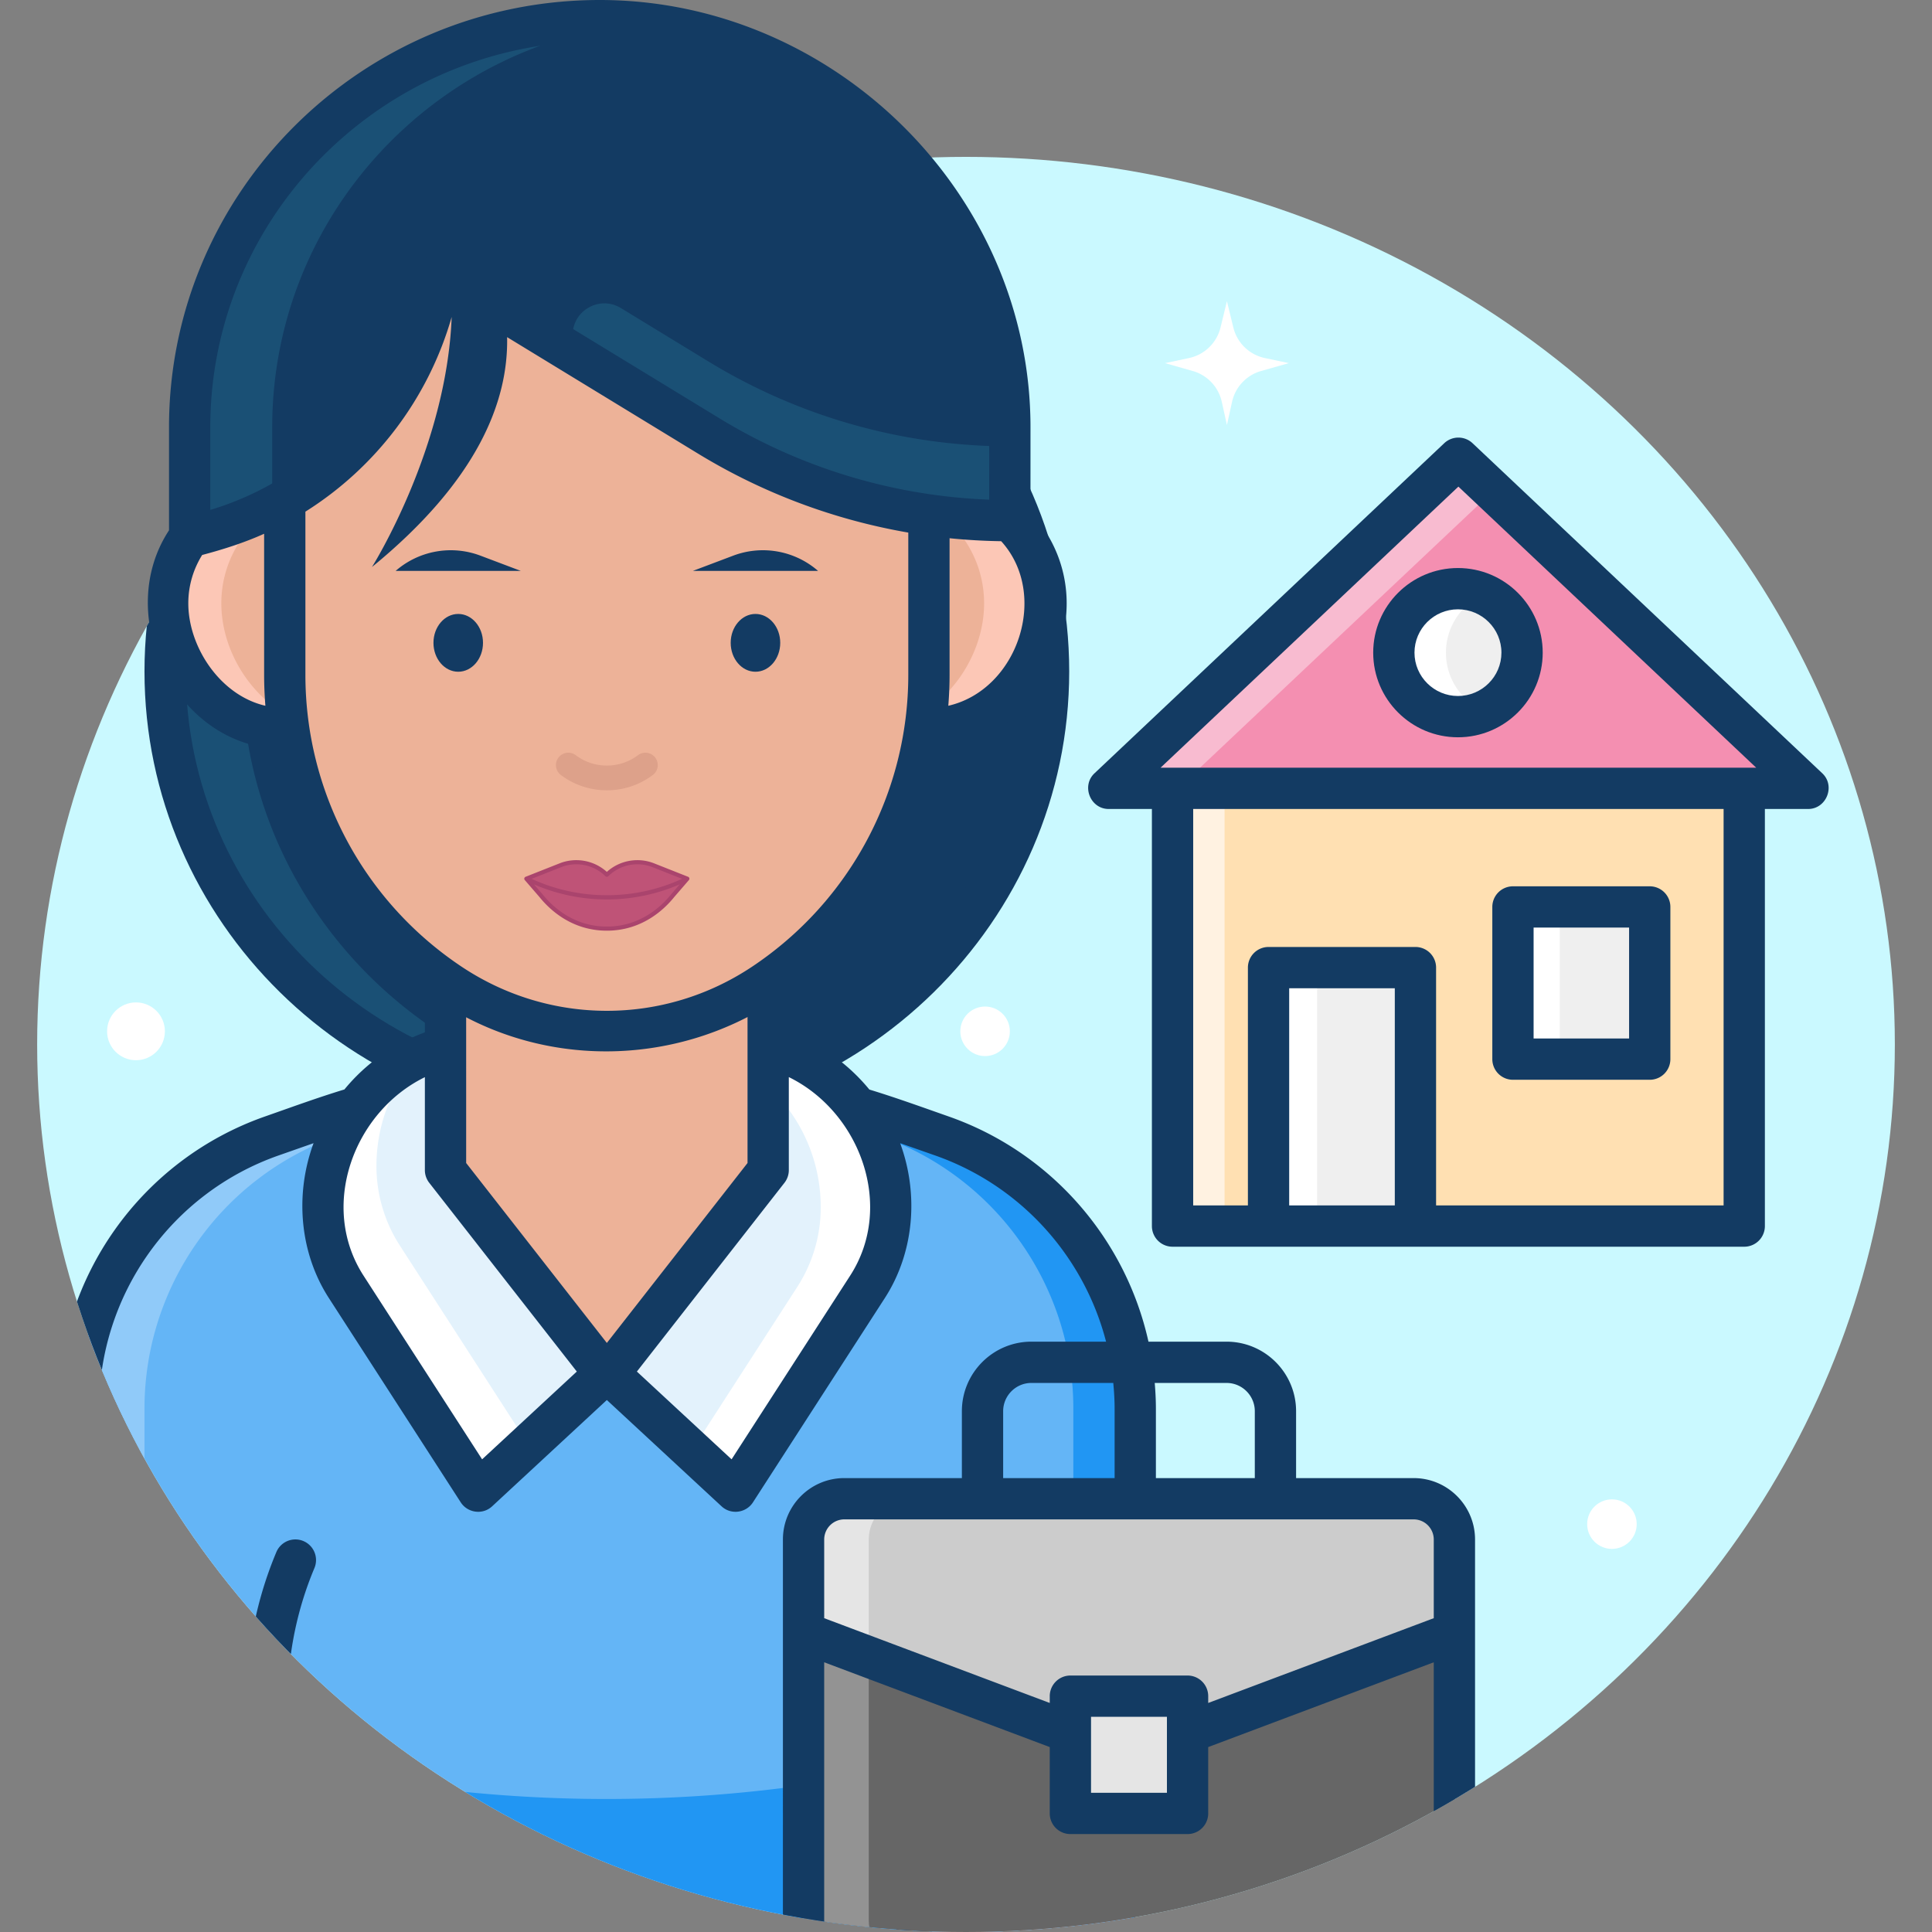 <svg xmlns="http://www.w3.org/2000/svg" version="1.1" xmlns:xlink="http://www.w3.org/1999/xlink" xmlns:svgjs="http://svgjs.com/svgjs" width="512" height="512" x="0" y="0" viewBox="0 0 468 468" style="enable-background:new 0 0 512 512" xml:space="preserve" class=""><rect x="0" y="0" width="468" height="468" fill="#808080" stroke="none"/><g><defs><clipPath id="b"><use xlink:href="#a"></use></clipPath><ellipse id="a" cx="234" cy="253" rx="225" ry="215" fill="#caf9ff" data-original="#000000" class=""></ellipse></defs><use xlink:href="#a" fill="#cceaff"></use><g clip-path="url(#b)"><path fill="#ffe0b2" d="M283.927 190.964h138.484V297H283.927z" data-original="#ffe0b2"></path><path fill="#fff2e1" d="M283.927 190.964h12.709V297h-12.709z" data-original="#fff2e1"></path><path fill="#f48fb1" d="m353.169 111-84.725 79.964h169.45z" data-original="#f48fb1"></path><path fill="#f8bbd0" d="m353.169 111-84.725 79.964h16.945l76.253-71.968z" data-original="#f8bbd0"></path><path fill="#efefef" d="M307.181 234.39h35.585V297h-35.585z" data-original="#efefef"></path><path fill="#ffffff" d="M307.181 234.39h11.862V297h-11.862z" data-original="#ffffff" class=""></path><path fill="#efefef" d="M366.493 219.694h33.132v36.867h-33.132z" data-original="#efefef"></path><path fill="#ffffff" d="M366.493 219.694h11.335v36.867h-11.335z" data-original="#ffffff" class=""></path><path fill="#133b63" d="M399.625 261.561h-33.132a5 5 0 0 1-5-5v-36.866a5 5 0 0 1 5-5h33.132a5 5 0 0 1 5 5v36.866a5 5 0 0 1-5 5zm-28.132-10h23.132v-26.866h-23.132z" data-original="#133b63" class=""></path><ellipse cx="353.169" cy="158.097" fill="#efefef" rx="15.531" ry="15.5" data-original="#efefef"></ellipse><path fill="#ffffff" d="M350.257 158.097c0-6.316 3.791-11.74 9.221-14.155a15.482 15.482 0 0 0-6.309-1.345c-8.577 0-15.531 6.939-15.531 15.5 0 8.56 6.953 15.5 15.531 15.5 2.249 0 4.38-.487 6.309-1.345-5.43-2.415-9.221-7.839-9.221-14.155z" data-original="#ffffff" class=""></path><path fill="#133b63" d="M353.169 178.597c-11.32 0-20.53-9.196-20.53-20.5s9.21-20.5 20.53-20.5c11.321 0 20.531 9.196 20.531 20.5s-9.21 20.5-20.531 20.5zm0-31c-5.807 0-10.53 4.71-10.53 10.5s4.724 10.5 10.53 10.5 10.531-4.71 10.531-10.5-4.724-10.5-10.531-10.5z" data-original="#133b63" class=""></path><path fill="#133b63" d="m441.432 187.328-84.725-79.965a5.001 5.001 0 0 0-6.864 0l-84.725 79.964c-3.225 3.044-1.003 8.637 3.432 8.637h10.483V297a5 5 0 0 0 5 5h138.484a5 5 0 0 0 5-5V195.964H438c4.433 0 6.658-5.593 3.432-8.636zm-88.157-69.453 72.143 68.089H281.132zM337.872 292h-25.584v-52.61h25.584zm79.645 0h-69.645v-57.61a5 5 0 0 0-5-5h-35.584a5 5 0 0 0-5 5V292h-13.254v-96.036h128.484V292z" data-original="#133b63" class=""></path></g><g clip-path="url(#b)"><ellipse cx="147" cy="162.639" fill="#133b63" rx="107" ry="105" data-original="#133b63" class=""></ellipse><path fill="#1a5075" d="M58.609 162.639c0-54.913 42.959-99.973 97.696-104.601a110.519 110.519 0 0 0-9.304-.399c-59.094 0-107 47.01-107 105s47.906 105 107 105c3.136 0 6.237-.14 9.304-.4-54.737-4.627-97.696-49.687-97.696-104.6z" data-original="#1a5075"></path><path fill="#133b63" d="M147 272.639c-61.757 0-112-49.346-112-110s50.243-110 112-110 112 49.346 112 110-50.243 110-112 110zm0-210c-56.243 0-102 44.859-102 100s45.757 100 102 100 102-44.859 102-100-45.757-100-102-100z" data-original="#133b63" class=""></path><path fill="#64b5f6" d="M275 475H19V341.229c0-29.727 18.775-56.211 46.826-66.053l10.845-3.805a212.437 212.437 0 0 1 140.658 0l10.845 3.805c28.05 9.841 46.826 36.326 46.826 66.053z" data-original="#64b5f6"></path><path fill="#2196f3" d="m228.174 275.176-10.845-3.805A212.437 212.437 0 0 0 147 259.392c-2.503 0-5.002.055-7.5.143a212.441 212.441 0 0 1 62.829 11.836l10.845 3.805c28.05 9.841 46.826 36.326 46.826 66.053V475h15V341.229c0-29.727-18.775-56.211-46.826-66.053z" data-original="#2196f3" class=""></path><path fill="#90caf9" d="M35 441v-99.771c0-29.727 18.775-56.211 46.826-66.053l10.845-3.805A212.462 212.462 0 0 1 155 259.55c-2.664-.1-5.331-.159-8-.159-23.951 0-47.729 4.05-70.329 11.979l-10.845 3.805C37.775 285.018 19 311.502 19 341.229V475h50c-18.778 0-34-15.222-34-34z" data-original="#90caf9" class=""></path><path fill="#2196f3" d="M275 475H19v-63.898a343.934 343.934 0 0 0 250.389 2.138l5.611-2.138z" data-original="#2196f3" class=""></path><path fill="#edb298" d="M19 411.102h45.673a88.167 88.167 0 0 0 3.418 25.334c2.184 7.599 3.462 15.429 3.462 23.335V475H19zM274.172 411.102h-45.673a88.167 88.167 0 0 1-3.418 25.334c-2.184 7.599-3.462 15.429-3.462 23.335V475h52.554v-63.898z" data-original="#edb298" class=""></path><path fill="#133b63" d="M221.619 470a5 5 0 0 1-5-5v-4.099a93.126 93.126 0 0 1 3.642-25.794c5.204-18.061 4.099-37.567-3.111-54.925l-.148-.357a5 5 0 1 1 9.235-3.836l.148.357c8.076 19.445 9.313 41.297 3.485 61.529a83.151 83.151 0 0 0-3.251 23.025v4.1a5 5 0 0 1-5 5z" data-original="#133b63" class=""></path><path fill="#e3f2fc" d="M78.186 292.47c0 6.828 1.97 13.512 5.674 19.249l31.954 49.499 30.326-28.104 9.851-26.811c9.621-26.185-9.765-53.951-37.669-53.951h-.005c-22.164-.001-40.131 17.961-40.131 40.118z" data-original="#e3f2fc" class=""></path><path fill="#ffffff" d="M96.86 301.721a35.488 35.488 0 0 1-5.673-19.249c0-9.997 3.666-19.133 9.717-26.157-13.442 6.482-22.717 20.235-22.717 36.154 0 6.828 1.97 13.512 5.673 19.249l31.953 49.499 12.172-11.28z" data-original="#ffffff" class=""></path><path fill="#e3f2fc" d="M215.814 292.47c0 6.828-1.97 13.512-5.674 19.249l-31.954 49.499-30.326-28.104-9.851-26.811c-9.621-26.185 9.765-53.951 37.669-53.951h.005c22.164-.001 40.131 17.961 40.131 40.118z" data-original="#e3f2fc" class=""></path><path fill="#ffffff" d="M175.684 252.351h-.005c-2.941 0-5.779.325-8.506.908 18.085 3.895 31.642 19.966 31.642 39.211 0 6.828-1.97 13.512-5.673 19.249l-25.59 39.642 10.637 9.857 31.953-49.499a35.488 35.488 0 0 0 5.673-19.249c-.002-22.157-17.968-40.119-40.131-40.119z" data-original="#ffffff" class=""></path><path fill="#edb298" d="M107.92 207.828v75.616L147 333.429l39.08-49.985v-75.616z" data-original="#edb298" class=""></path></g><g clip-path="url(#b)"><path fill="#666666" d="M342.309 475H204.65c-5.523 0-10-4.477-10-10v-85.309h157.659V465c0 5.523-4.477 10-10 10z" data-original="#666666" class=""></path><path fill="#939393" d="M210.442 465.123v-85.432H194.65v85.432c0 5.455 4.419 9.877 9.87 9.877h15.792c-5.451 0-9.87-4.422-9.87-9.877z" data-original="#939393"></path><path fill="#cccccc" d="m352.309 395.445-78.829 29.63-78.83-29.63v-22.521c0-5.455 4.419-9.877 9.87-9.877h137.919c5.451 0 9.87 4.422 9.87 9.877z" data-original="#cccccc" class=""></path><path fill="#e5e5e5" d="M210.442 372.924c0-5.455 4.419-9.877 9.87-9.877H204.52c-5.451 0-9.87 4.422-9.87 9.877v22.52l15.792 5.268zM259.287 410.873h28.385v28.404h-28.385z" data-original="#e5e5e5"></path></g><path fill="#133b63" d="M342.439 358.048h-28.48v-16.195c0-9.293-7.556-16.853-16.844-16.853h-18.914c-5.541-24.932-23.591-45.847-48.372-54.541-6.39-2.242-12.758-4.555-19.237-6.531-5.099-6.215-11.819-11.053-19.513-13.854v-42.246a5 5 0 0 0-5-5H107.92a5 5 0 0 0-5 5v42.249a45.348 45.348 0 0 0-19.493 13.829c-6.486 1.977-12.86 4.309-19.257 6.553C34.162 280.986 14 309.427 14 341.229V475a5 5 0 0 0 5 5H342.309c8.271 0 15-6.729 15-15v-92.076c0-8.203-6.67-14.876-14.87-14.876zm-38.48-16.195v16.195H280V341.23c0-2.094-.11-4.169-.283-6.229h17.399c3.773-.001 6.843 3.073 6.843 6.852zM270 341.229v16.818h-27v-16.195c0-3.778 3.07-6.853 6.844-6.853h19.831c.198 2.059.325 4.133.325 6.23zm-79.981-54.706a5 5 0 0 0 1.061-3.08v-22.531c17.291 8.464 25.7 31.301 14.86 48.094l-28.723 44.495-22.941-21.261zm-77.099-73.695h68.159v68.893L147 325.311l-34.08-43.59zm-10 48.099v22.516c0 1.116.374 2.2 1.061 3.08l35.743 45.718-22.941 21.261-28.723-44.495c-10.832-16.781-2.437-39.613 14.86-48.08zM66.554 470H24v-53.898h35.753c.006.13.029.261.049.391.336 7.21 1.486 14.394 3.5 21.385a83.139 83.139 0 0 1 3.251 23.024V470zm123.972 0H76.554v-9.099a93.114 93.114 0 0 0-3.642-25.793c-5.204-18.062-4.099-37.568 3.111-54.926l.148-.357a5 5 0 0 0-2.7-6.535 4.997 4.997 0 0 0-6.535 2.699l-.148.357c-3.946 9.5-6.247 19.575-6.901 29.755H24v-64.872c0-27.563 17.474-52.211 43.481-61.335l8.474-2.974c-4.53 12.289-3.449 26.429 3.704 37.51l31.954 49.499c1.638 2.538 5.28 3.106 7.599.955L147 339.132l27.788 25.752c2.319 2.151 5.961 1.583 7.599-.955l31.954-49.499c7.149-11.074 8.235-25.229 3.708-37.508l8.47 2.972c20.757 7.282 36.07 24.456 41.409 45.105h-18.084c-9.288 0-16.844 7.56-16.844 16.853v16.195h-28.48c-8.199 0-14.87 6.673-14.87 14.876V465c0 1.755.319 3.433.876 5zm156.783-5c0 2.757-2.243 5-5 5H204.65c-2.757 0-5-2.243-5-5v-62.334l54.637 20.537v16.074a5 5 0 0 0 5 5h28.384a5 5 0 0 0 5-5v-16.074l54.637-20.537V465zm-83.021-30.723v-18.404h18.384v18.404zm83.021-42.295-54.637 20.537v-1.646a5 5 0 0 0-5-5h-28.384a5 5 0 0 0-5 5v1.646l-54.637-20.537v-19.059a4.88 4.88 0 0 1 4.87-4.876H342.44a4.88 4.88 0 0 1 4.87 4.876v19.059z" clip-path="url(#b)" data-original="#133b63" class=""></path><path fill="#edb298" d="M253.386 146.136c0 15.227-12.534 30.329-27.996 30.329s-27.996-12.344-27.996-27.572c0-15.227 12.534-30.329 27.996-30.329s27.996 12.344 27.996 27.572z" data-original="#edb298" class=""></path><path fill="#fcc7b6" d="M238.386 146.135c0-12.546-8.512-23.128-20.157-26.468a23.988 23.988 0 0 1 7.16-1.104c15.462 0 27.996 12.344 27.996 27.572s-12.534 30.329-27.996 30.329c-2.723 0-5.351-.39-7.84-1.104 11.994-3.738 20.837-16.435 20.837-29.225z" data-original="#fcc7b6" class=""></path><path fill="#edb298" d="M96.606 148.893c0 15.227-12.534 27.572-27.996 27.572s-27.996-15.101-27.996-30.329c0-15.227 12.534-27.572 27.996-27.572s27.996 15.101 27.996 30.329z" data-original="#edb298" class=""></path><path fill="#fcc7b6" d="M68.61 118.564c2.126 0 4.194.295 6.184.827-12.167 2.998-21.181 13.833-21.181 26.745 0 13.133 9.327 26.164 21.812 29.502a28.436 28.436 0 0 1-6.816.827c-15.462 0-27.996-15.101-27.996-30.329s12.535-27.572 27.997-27.572z" data-original="#fcc7b6" class=""></path><path fill="#edb298" d="M184.973 238.315c-22.992 15.341-52.955 15.341-75.946 0A90 90 0 0 1 68.98 163.45V67.432h156.041v96.018a90 90 0 0 1-40.048 74.865z" data-original="#edb298" class=""></path><path fill="#133b63" d="M244.616 126.128a140.193 140.193 0 0 1-72.914-20.51l-65.004-39.654c-4.692 30.279-26.79 54.947-56.372 62.929l-4.385 1.183v-26.577C45.94 49.099 90.417 5 145.281 5c54.877 0 99.358 44.118 99.341 98.529z" data-original="#133b63" class=""></path><path fill="#1a5075" d="M244.616 108.128a140.193 140.193 0 0 1-72.914-20.51l-21.305-12.997c-5.12-3.123-11.684.562-11.684 6.559a7.682 7.682 0 0 0 3.682 6.559l29.308 17.878a140.193 140.193 0 0 0 72.914 20.51v-17.999zM65.94 103.499c0-51.052 39.173-93.032 89.342-98.004a101.347 101.347 0 0 0-10-.495C90.417 5 45.94 49.099 45.94 103.499v26.577l4.385-1.183a77.46 77.46 0 0 0 15.615-6.092z" data-original="#1a5075"></path><path fill="#dda18a" d="M146.998 191.439c-3.936 0-7.868-1.239-11.141-3.715a2.999 2.999 0 0 1-.583-4.202 2.997 2.997 0 0 1 4.202-.583c4.394 3.323 10.548 3.349 14.967.061l.089-.066a2.996 2.996 0 0 1 4.2.597 3 3 0 0 1-.597 4.2l-.1.075a18.482 18.482 0 0 1-11.037 3.633z" data-original="#dda18a" class=""></path><ellipse cx="183" cy="155.72" fill="#133b63" rx="6" ry="7" data-original="#133b63" class=""></ellipse><path fill="#133b63" d="M198.165 138.293h-30.331l9.785-3.695a20.338 20.338 0 0 1 20.546 3.695z" data-original="#133b63" class=""></path><ellipse cx="111" cy="155.72" fill="#133b63" rx="6" ry="7" data-original="#133b63" class=""></ellipse><path fill="#133b63" d="m116.38 134.599 9.785 3.695h-30.33a20.332 20.332 0 0 1 20.545-3.695z" data-original="#133b63" class=""></path><path fill="#bf5377" d="M147 211.891c-2.957-2.923-7.393-3.823-11.276-2.288l-8.224 3.252 3.562 4.12c3.366 4.191 8.705 7.971 15.938 7.971s12.571-3.78 15.937-7.971l3.563-4.121-8.224-3.252c-3.883-1.534-8.319-.634-11.276 2.289z" data-original="#bf5377" class=""></path><path fill="#aa446d" d="M166.985 212.735a.502.502 0 0 0-.302-.346l-8.223-3.251a11.038 11.038 0 0 0-11.46 2.063 11.036 11.036 0 0 0-11.46-2.063l-8.224 3.251a.5.5 0 0 0-.195.792l3.551 4.107c2.448 3.046 7.824 8.157 16.328 8.157 8.503 0 13.879-5.111 16.316-8.144l3.563-4.121a.497.497 0 0 0 .106-.445zm-31.077-2.667a10.034 10.034 0 0 1 10.741 2.178.5.5 0 0 0 .703 0 10.033 10.033 0 0 1 10.741-2.178l7.124 2.816c-11.497 5.297-24.938 5.298-36.435.001zm26.64 6.594c-2.336 2.907-7.461 7.784-15.548 7.784s-13.212-4.877-15.56-7.798l-2.094-2.422a44.597 44.597 0 0 0 17.653 3.654 44.589 44.589 0 0 0 17.655-3.657z" data-original="#aa446d" class=""></path><path fill="#133b63" d="M258.386 146.136c0-8.51-3.336-16.257-8.769-22.064l.006-20.54C249.641 46.761 201.801 0 145.281 0 87.747 0 40.94 46.43 40.94 103.499v24.965c-13.217 20.073.581 50.29 24.722 52.827 4.717 24.786 19.154 46.881 40.589 61.184 24.588 16.407 56.888 16.137 81.497 0 21.432-14.301 35.868-36.392 40.587-61.173 16.319-1.712 30.051-17.407 30.051-35.166zm-212.772 0c0-4.285 1.234-8.286 3.357-11.699 5.127-1.359 10.164-2.96 15.009-5.141v34.154c0 2.52.11 5.023.306 7.51-10.933-2.514-18.672-14.22-18.672-24.824zm5.326-22.616v-20.021C50.94 51.943 93.262 10 145.282 10c51.069 0 94.357 42.205 94.341 93.527l-.005 17.505a135.15 135.15 0 0 1-65.312-19.684l-65.004-39.653c-2.996-1.827-7.008.035-7.545 3.503-4.284 27.642-24.132 50.329-50.817 58.322zm169.081 39.93c0 28.471-14.139 54.903-37.822 70.706-21.383 14.269-49.014 14.267-70.396 0-23.684-15.803-37.823-42.235-37.823-70.706v-39.51a82.592 82.592 0 0 0 35.43-47.153c-1.202 31.822-19.309 60.567-19.309 60.567 25.471-20.836 33.061-39.981 32.739-55.687l46.258 28.219a145.167 145.167 0 0 0 50.923 19.126zm9.693 7.514a95.64 95.64 0 0 0 .306-7.514v-33.072c4.145.422 8.316.657 12.502.722 11.707 12.837 4.088 35.979-12.808 39.864z" data-original="#133b63" class=""></path><path fill="#ffffff" d="m306.396 86.732 5.81 1.231-6.719 1.906a9.999 9.999 0 0 0-7.035 7.461l-1.246 5.633-1.246-5.633a9.999 9.999 0 0 0-7.035-7.461l-6.719-1.906 5.81-1.231a10 10 0 0 0 7.643-7.417l1.547-6.352 1.547 6.352a9.999 9.999 0 0 0 7.643 7.417z" data-original="#ffffff" class=""></path><circle cx="32.94" cy="249.821" r="7" fill="#ffffff" data-original="#ffffff" class=""></circle><circle cx="390.469" cy="369.199" r="6" fill="#ffffff" data-original="#ffffff" class=""></circle><circle cx="238.623" cy="249.821" r="6" fill="#ffffff" data-original="#ffffff" class=""></circle></g></svg>